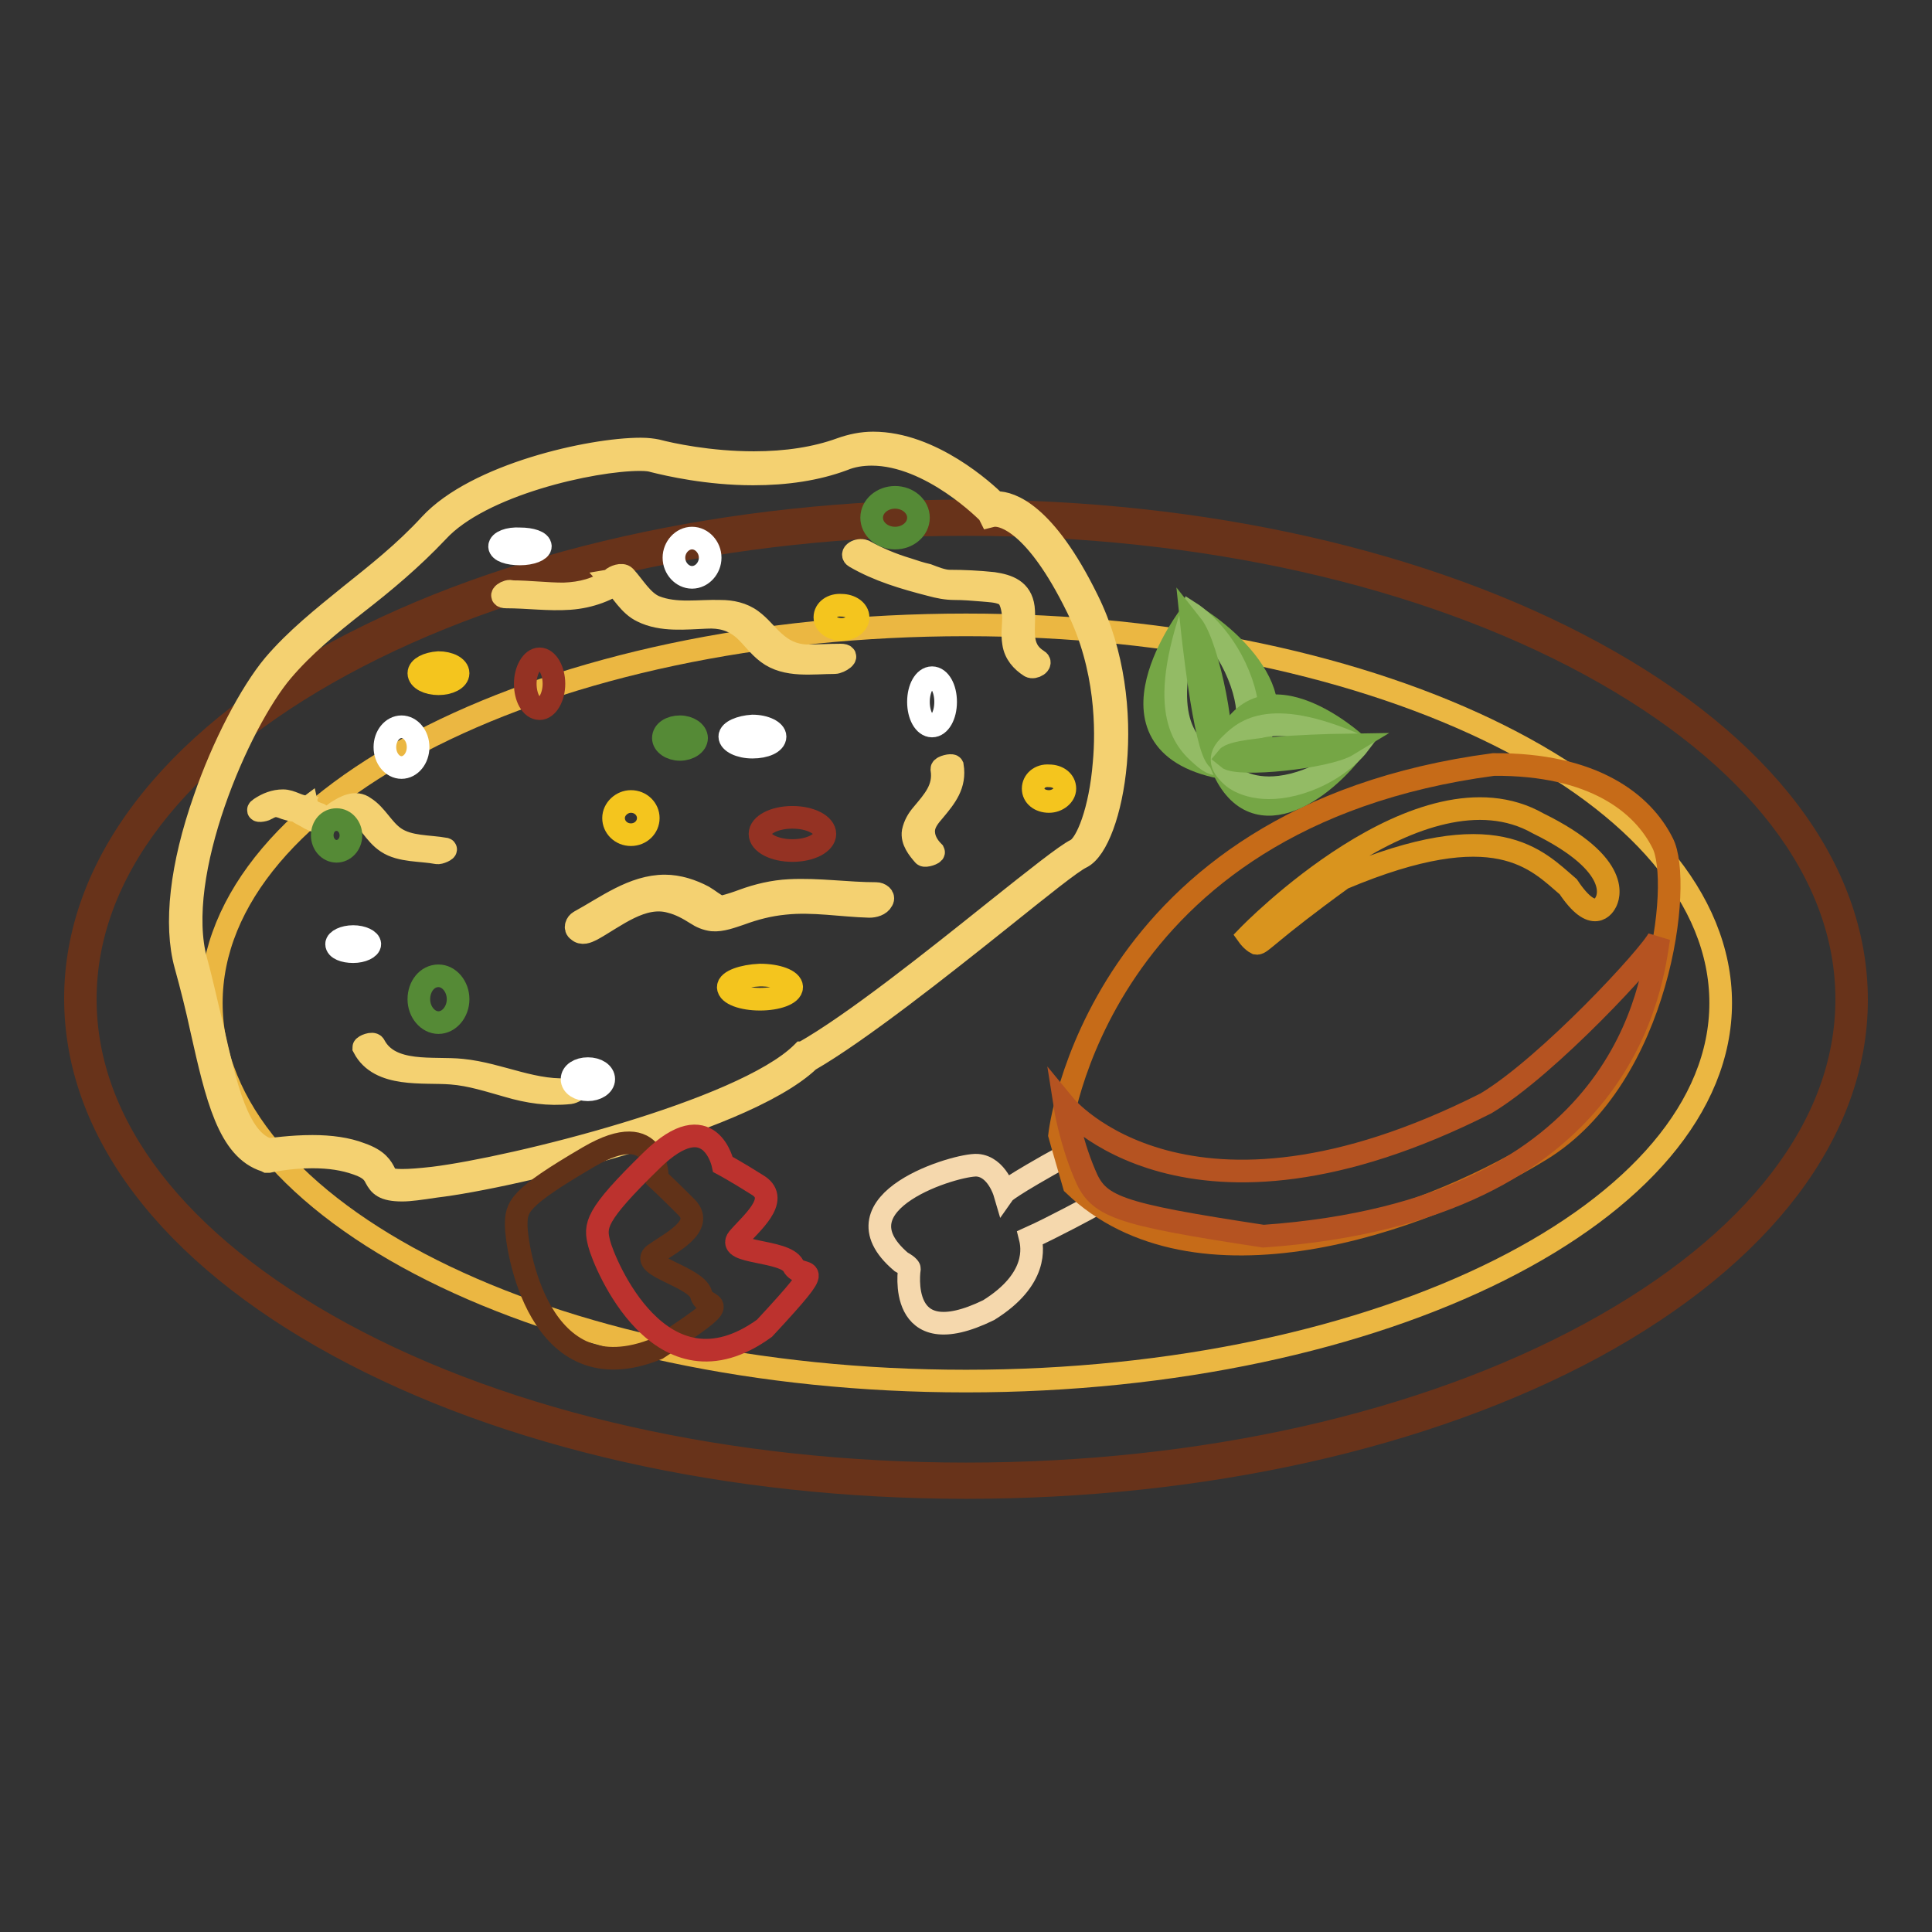 <?xml version="1.0" encoding="utf-8"?>
<!-- Svg Vector Icons : http://www.onlinewebfonts.com/icon -->
<!DOCTYPE svg PUBLIC "-//W3C//DTD SVG 1.1//EN" "http://www.w3.org/Graphics/SVG/1.1/DTD/svg11.dtd">
<svg version="1.1" xmlns="http://www.w3.org/2000/svg" xmlns:xlink="http://www.w3.org/1999/xlink" x="0px" y="0px" viewBox="0 0 256 256" enable-background="new 0 0 256 256" xml:space="preserve">
<rect x="0" y="0" width="256" height="256" fill="#333333" stroke="none"/>
<g> <path stroke-width="3" fill-opacity="0" stroke="#e37921"  d="M128,68.6c64.8,0,117.3,28.6,117.3,63.8c0,35.2-52.5,63.8-117.3,63.8c-64.8,0-117.3-28.6-117.3-63.8 C10.7,97.2,63.2,68.6,128,68.6z"/> <path stroke-width="3" fill-opacity="0" stroke="#68331a"  d="M128,197.1c-31.4,0-61-6.7-83.2-18.8c-22.4-12.2-34.8-28.5-34.8-46c0-17.4,12.4-33.8,34.8-46 C67,74.4,96.6,67.7,128,67.7c31.4,0,61,6.7,83.2,18.8c22.4,12.2,34.8,28.5,34.8,46c0,17.4-12.4,33.8-34.8,46 C189,190.5,159.4,197.1,128,197.1z M128,69.5c-31.3,0-60.6,6.6-82.7,18.6c-21.9,11.9-34,27.6-34,44.3c0,16.7,12.1,32.4,34,44.3 c22.1,12,51.5,18.6,82.7,18.6c31.3,0,60.6-6.6,82.7-18.6c21.9-11.9,34-27.6,34-44.3s-12.1-32.4-34-44.3 C188.6,76.1,159.3,69.5,128,69.5z"/> <path stroke-width="3" fill-opacity="0" stroke="#ebb742"  d="M128,82.8c55.2,0,100,22.4,100,50.1c0,27.6-44.8,50.1-100,50.1c-55.2,0-100-22.4-100-50.1 C28,105.2,72.8,82.8,128,82.8z"/> <path stroke-width="3" fill-opacity="0" stroke="#f0f1c8"  d="M35.4,153.2c0,0,6.8-1.6,12.1,0.3c5.3,1.9-0.2,4.4,10,3.2c10.1-1.3,41-8.7,49.2-16.7 c10.8-6,32.8-25.1,36.2-26.9c3.5-1.8,7.3-19.3,0.5-33.1c-6.9-13.9-11.8-12.4-11.8-12.4s-10.4-10.8-20-7.3c-9.6,3.5-21,1.2-24.7,0.2 c-3.7-1-22.3,2-29.3,9.6c-7,7.5-15.1,12-20.6,18.5c-5.5,6.5-14.8,27.2-11.6,39.2C28.5,139.7,29.4,151.4,35.4,153.2z"/> <path stroke-width="3" fill-opacity="0" stroke="#f4d171"  d="M53.3,157.7c-2.5,0-3-0.7-3.5-1.6c-0.3-0.6-0.7-1.3-2.5-1.9c-1.7-0.6-3.6-0.9-5.9-0.9 c-3.2,0-5.8,0.6-5.8,0.6l-0.2,0l-0.2-0.1c-4.9-1.5-6.5-8.5-8.5-17.4c-0.6-2.8-1.3-5.6-2.1-8.5c-1.5-5.4-0.6-13.2,2.5-22 c2.4-7,6.1-14.1,9.2-17.8c2.9-3.4,6.4-6.2,10.1-9.2c3.5-2.8,7.2-5.7,10.6-9.4c6.1-6.6,21.2-10,27.9-10c0.9,0,1.6,0.1,2.1,0.2 c1.9,0.5,7,1.6,12.9,1.6c4.3,0,8.2-0.6,11.5-1.8c1.4-0.5,2.8-0.8,4.3-0.8c7.7,0,14.8,6.5,16.2,7.9c0.1,0,0.1,0,0.2,0 c1.7,0,6.3,1.3,12,12.9c7,14.1,3.2,32.1-0.8,34.1c-1.3,0.6-5.5,4-10.5,8c-8,6.4-19,15.1-25.6,18.9c-4.6,4.4-15.6,8.4-24.1,10.9 c-9.9,3-20.3,5.2-25.4,5.8C55.7,157.5,54.3,157.7,53.3,157.7L53.3,157.7z M41.4,151.9c2.4,0,4.6,0.3,6.4,1c2.3,0.8,2.8,1.8,3.2,2.6 c0.3,0.6,0.5,0.9,2.3,0.9c1,0,2.3-0.1,4.1-0.3c10.6-1.3,40.9-8.8,48.8-16.5l0.1-0.1l0.1,0c6.6-3.7,17.5-12.4,25.5-18.8 c5.4-4.3,9.3-7.4,10.7-8.1c1.4-0.7,3.2-5.2,3.7-11.5c0.4-4.3,0.4-12.7-3.6-20.7c-5.5-11.2-9.7-12.1-10.8-12.1c-0.2,0-0.3,0-0.3,0 l-0.4,0.1L131,68c-0.1-0.1-7.6-7.8-15.5-7.8c-1.3,0-2.6,0.2-3.8,0.7c-3.5,1.3-7.5,1.9-11.9,1.9c-6,0-11.2-1.2-13.2-1.7 c-0.3-0.1-0.8-0.2-1.8-0.2c-6.3,0-21.1,3.3-26.8,9.5c-3.5,3.7-7.1,6.7-10.7,9.5c-3.7,2.9-7.1,5.7-9.9,9c-5.7,6.7-14.6,27-11.4,38.5 c0.8,2.9,1.4,5.8,2.1,8.6c1.8,8,3.4,15,7.4,16.3C36.1,152.3,38.5,151.9,41.4,151.9L41.4,151.9z"/> <path stroke-width="3" fill-opacity="0" stroke="#f4d171"  d="M35.3,107.2c1-0.6,1.5-0.5,2.5-0.1c0.6,0.2,1.2,0.3,1.8,0.4l0.2-0.4l0,0c-0.1,0-0.5,0.2-0.4,0.3 c0.1,0.3,0.9,0.6,1.2,0.8c0.5,0.3,1.2,0.7,1.9,0.7c0.7,0,1.4-0.3,2-0.6c0.9-0.4,1.6-1.4,2.6-0.9c1.7,1,2.5,3.1,4.2,4.2 c1.8,1.2,4.5,1,6.6,1.4c0.3,0.1,1.4-0.4,1.1-0.5c-2.2-0.4-4.8-0.2-6.7-1.5c-1.6-1.1-2.4-3-4-4c-1.2-0.9-2.6-0.1-3.7,0.6 c-0.3,0.2-0.9,0.8-1.3,0.7c-0.4,0-0.7-0.2-1-0.4c-0.3-0.1-1.4-0.5-1.5-0.9l-0.4,0.3l0,0c0.2-0.1,0.7-0.4,0.2-0.4 c-1.1,0-2-0.8-3.1-0.8c-1.1,0-2.1,0.4-3,1C33.7,107.6,35,107.4,35.3,107.2z M113.3,73.8c3.1,1.8,6.5,2.8,10,3.7 c1.1,0.3,2.1,0.5,3.2,0.5c1.2,0,2.4,0.1,3.6,0.2c1,0.1,2,0.1,2.9,0.5c1,0.4,1.2,2.1,1.3,3c0,1.2-0.2,2.3,0,3.5 c0.2,1.4,1.1,2.4,2.2,3.1c0.5,0.3,1.7-0.4,1-0.8c-2.7-1.7-1.6-4.4-1.9-7c-0.3-2.3-2-2.9-4-3.2c-1.9-0.2-3.9-0.3-5.8-0.3 c-0.9,0-2.1-0.5-2.9-0.8c-0.9-0.2-1.8-0.5-2.7-0.8c-2-0.6-3.9-1.4-5.7-2.4C113.7,72.7,112.6,73.4,113.3,73.8L113.3,73.8z  M78.4,123.2c3.1-1.7,6.7-4.8,10.5-3.7c1.2,0.3,2.3,0.9,3.4,1.6c0.6,0.4,1.3,0.7,2.1,0.8c1.2,0.1,2.5-0.4,3.7-0.8 c1.9-0.7,3.8-1.2,5.9-1.4c3.7-0.4,7.5,0.3,11.2,0.4c0.6,0,1.4-0.2,1.7-0.8c0.3-0.5-0.3-0.9-0.8-0.9c-3.8,0-7.7-0.6-11.5-0.4 c-2.1,0.1-4.2,0.6-6.1,1.3c-0.8,0.3-1.7,0.6-2.5,0.8c-0.4,0.1-0.6,0.1-0.7,0c-0.6-0.2-1.4-0.9-2.1-1.3c-1.5-0.8-3.3-1.4-5.1-1.4 c-4.2,0-7.8,2.8-11.3,4.7c-0.4,0.2-0.7,0.9-0.2,1.2C77.1,123.8,77.8,123.5,78.4,123.2z M67.1,79.1c2.8,0,5.6,0.4,8.4,0.2 c2.7-0.2,5.1-1.1,7.3-2.7c-0.6,0.1-1.1,0.2-1.7,0.3c1.3,1.4,2.3,3.3,4,4.1c2.6,1.3,5.8,0.9,8.5,0.8c1.9-0.1,3.5,0.3,5,1.6 c1.1,1,1.9,2.2,3.1,3.1c2.5,1.9,6,1.3,8.9,1.3c0.6,0,2.2-1,0.8-1c-1.5,0-3,0.1-4.6,0.1c-1.7-0.1-3-0.7-4.3-1.9 c-1-0.9-1.8-2-2.9-2.8c-1.2-0.9-2.7-1.2-4.1-1.2c-2.9-0.1-5.9,0.5-8.7-0.6c-1.7-0.7-2.8-2.7-4-4c-0.4-0.4-1.4,0-1.7,0.3 c-2,1.4-4,1.9-6.4,2c-2.3,0-4.6-0.3-6.9-0.3C67.3,78.1,65.8,79.1,67.1,79.1z M124.8,101.9c0.4,2.6-1.1,4.2-2.6,6 c-0.6,0.7-1,1.4-1.2,2.3c-0.2,1.2,0.7,2.3,1.4,3.1c0.2,0.2,1.4-0.2,1.3-0.4c-0.8-0.8-1.4-1.8-1.3-3c0.1-1,0.8-1.8,1.4-2.5 c1.5-1.8,2.8-3.4,2.4-5.9C126.1,101.3,124.8,101.6,124.8,101.9z M48.2,138.8c2.1,4,7.9,3.1,11.6,3.4c2.6,0.2,5,1,7.5,1.7 c2.7,0.8,5.4,1.2,8.2,0.9c0.3,0,1.5-0.6,0.6-0.5c-5.2,0.6-9.8-2-14.9-2.5c-3.7-0.4-9.5,0.7-11.6-3.3 C49.4,138.1,48.2,138.6,48.2,138.8z"/> <path stroke-width="3" fill-opacity="0" stroke="#943223"  d="M69.6,90.6c0,1.8,0.8,3.3,1.9,3.3c1,0,1.9-1.5,1.9-3.3c0-1.8-0.9-3.3-1.9-3.3 C70.5,87.3,69.6,88.8,69.6,90.6L69.6,90.6z"/> <path stroke-width="3" fill-opacity="0" stroke="#943223"  d="M100.7,110.5c0,1.2,1.9,2.2,4.3,2.2c2.4,0,4.3-1,4.3-2.2l0,0c0-1.2-1.9-2.2-4.3-2.2 C102.6,108.3,100.7,109.3,100.7,110.5z"/> <path stroke-width="3" fill-opacity="0" stroke="#558a36"  d="M55.5,132.4c0,1.7,1.2,3.1,2.6,3.1c1.4,0,2.6-1.4,2.6-3.1c0,0,0,0,0,0c0-1.7-1.2-3.1-2.6-3.1 C56.6,129.3,55.5,130.7,55.5,132.4C55.5,132.4,55.5,132.4,55.5,132.4z"/> <path stroke-width="3" fill-opacity="0" stroke="#558a36"  d="M115.5,68.6c0,1.5,1.4,2.7,3.1,2.7c1.7,0,3.1-1.2,3.1-2.7c0-1.5-1.4-2.7-3.1-2.7 C116.9,65.9,115.5,67.1,115.5,68.6z"/> <path stroke-width="3" fill-opacity="0" stroke="#558a36"  d="M87.9,97.8c0,0.8,1,1.5,2.2,1.5s2.2-0.7,2.2-1.5c0-0.8-1-1.5-2.2-1.5S87.9,96.9,87.9,97.8z"/> <path stroke-width="3" fill-opacity="0" stroke="#558a36"  d="M42.7,110.7c0,1.1,0.8,2.1,1.9,2.1c1,0,1.9-0.9,1.9-2.1c0,0,0,0,0,0c0-1.1-0.8-2.1-1.9-2.1 S42.7,109.5,42.7,110.7C42.7,110.7,42.7,110.7,42.7,110.7z"/> <path stroke-width="3" fill-opacity="0" stroke="#f4c51e"  d="M96.5,130.8c0,0.9,1.9,1.6,4.2,1.6c2.3,0,4.2-0.7,4.2-1.6c0,0,0,0,0,0c0-0.9-1.9-1.6-4.2-1.6 C98.4,129.3,96.5,130,96.5,130.8L96.5,130.8z"/> <path stroke-width="3" fill-opacity="0" stroke="#f4c51e"  d="M81.3,108.4c0,1.2,1,2.2,2.3,2.2c1.3,0,2.3-1,2.3-2.2s-1-2.2-2.3-2.2C82.4,106.2,81.3,107.2,81.3,108.4z"/> <path stroke-width="3" fill-opacity="0" stroke="#f4c51e"  d="M109.3,81.8c0,0.9,1,1.6,2.2,1.6c1.2,0,2.2-0.7,2.2-1.6c0,0,0,0,0,0c0-0.9-1-1.6-2.2-1.6 C110.3,80.1,109.3,80.8,109.3,81.8C109.3,81.8,109.3,81.8,109.3,81.8z"/> <path stroke-width="3" fill-opacity="0" stroke="#f4c51e"  d="M136.9,104.5c0,1,0.9,1.7,2.1,1.7c1.1,0,2.1-0.8,2.1-1.7c0,0,0,0,0,0c0-1-0.9-1.7-2.1-1.7 C137.8,102.7,136.9,103.5,136.9,104.5C136.9,104.5,136.9,104.5,136.9,104.5z"/> <path stroke-width="3" fill-opacity="0" stroke="#f4c51e"  d="M55.5,89.2c0,0.8,1.2,1.4,2.6,1.4s2.6-0.6,2.6-1.4c0,0,0,0,0,0c0-0.8-1.2-1.4-2.6-1.4 C56.6,87.9,55.5,88.5,55.5,89.2C55.5,89.2,55.5,89.2,55.5,89.2z"/> <path stroke-width="3" fill-opacity="0" stroke="#ffffff"  d="M121.7,93c0,1.8,0.8,3.2,1.8,3.2c1,0,1.8-1.4,1.8-3.2c0,0,0,0,0,0c0-1.8-0.8-3.2-1.8-3.2 C122.5,89.8,121.7,91.2,121.7,93C121.7,93,121.7,93,121.7,93z"/> <path stroke-width="3" fill-opacity="0" stroke="#ffffff"  d="M51,99c0,1.5,1,2.7,2.2,2.7c1.2,0,2.2-1.2,2.2-2.7c0,0,0,0,0,0c0-1.5-1-2.7-2.2-2.7C52,96.3,51,97.5,51,99 L51,99z"/> <path stroke-width="3" fill-opacity="0" stroke="#ffffff"  d="M44.6,125.1c0,0.6,1,1,2.2,1s2.2-0.5,2.2-1s-1-1-2.2-1S44.6,124.6,44.6,125.1z"/> <path stroke-width="3" fill-opacity="0" stroke="#ffffff"  d="M75.8,143c0,0.8,0.9,1.4,2.1,1.4c1.1,0,2.1-0.6,2.1-1.4c0-0.8-0.9-1.4-2.1-1.4 C76.7,141.6,75.8,142.2,75.8,143z"/> <path stroke-width="3" fill-opacity="0" stroke="#ffffff"  d="M89.3,73.9c0,1.4,1.1,2.6,2.4,2.6c1.3,0,2.4-1.2,2.4-2.6s-1.1-2.6-2.4-2.6C90.4,71.3,89.3,72.5,89.3,73.9z" /> <path stroke-width="3" fill-opacity="0" stroke="#ffffff"  d="M66.2,72.4c0,0.6,1.2,1,2.7,1c1.5,0,2.7-0.5,2.7-1c0-0.6-1.2-1-2.7-1C67.4,71.3,66.2,71.8,66.2,72.4z"/> <path stroke-width="3" fill-opacity="0" stroke="#ffffff"  d="M96.7,97.6c0,0.7,1.3,1.4,3,1.4c1.7,0,3-0.6,3-1.4c0-0.7-1.3-1.4-3-1.4C98.1,96.3,96.7,96.9,96.7,97.6 L96.7,97.6z"/> <path stroke-width="3" fill-opacity="0" stroke="#f5d8ad"  d="M120.5,168.1c0,0-1.8,11.5,10.5,5.5c6.6-4.1,5.8-8.4,5.5-9.6c2.9-1.3,8.1-4.1,8.8-4.5 c-2.6-2.2-3.5-3.3-3.9-6.5c-7.8,4.3-8.3,5-8.3,5s-1-3.4-3.6-3.6c-2.6-0.2-19.5,4.8-10.1,12.8C120.5,167.8,120.5,168.1,120.5,168.1 L120.5,168.1z"/> <path stroke-width="3" fill-opacity="0" stroke="#c66b18"  d="M140.4,150.4c0,0,4.6-42.1,57.5-49.1c13.3-0.1,19.8,5.2,22.4,10.4c2.7,5.1-0.3,31-16.2,40.7 c-16,9.8-45.8,19.9-61.8,4.6C140.7,151.5,140.4,150.4,140.4,150.4z"/> <path stroke-width="3" fill-opacity="0" stroke="#d9941e"  d="M165.4,124c0,0,22.9-23.7,38.4-14.9c11.4,5.6,9.2,10,9,10.4c-0.2,0.4-1.6,3.1-5-2 c-4.2-3.6-9.5-9.7-29.9-1.1c-9.8,7.1-10.8,8.7-11.4,8.6C165.9,124.7,165.4,124,165.4,124L165.4,124z"/> <path stroke-width="3" fill-opacity="0" stroke="#b55321"  d="M141.1,146.5c0,0,16.2,19.7,55.8-0.3c8.2-4.9,21.9-19.7,22.9-21.9c-0.9,5.6-3.9,36.1-52.4,39.5 c-19.7-3-21.9-3.9-23.7-8.3C141.8,151,141.1,146.5,141.1,146.5z"/> <path stroke-width="3" fill-opacity="0" stroke="#613218"  d="M87.1,156.2c0,0,0.3-8.4-9.1-2.9c-9.4,5.5-9.6,6.6-9.6,9.1c0,2.5,2.8,22.8,18.7,16.3 c11.2-7.3,6.3-4.9,5.8-7.2c-0.6-2.3-8.3-3.8-6.2-5.3c2.1-1.5,6.7-3.7,4.3-6.2C88.5,157.5,87.1,156.2,87.1,156.2L87.1,156.2z"/> <path stroke-width="3" fill-opacity="0" stroke="#bc322e"  d="M95.8,154.3c0,0-1.7-8.1-9.4-0.6c-7.7,7.5-7.6,8.7-7,11.1c0.6,2.4,8.1,21.2,21.9,11.2 c9-9.7,4.9-6.2,3.8-8.3c-1.1-2.1-8.9-1.6-7.3-3.6c1.6-1.9,5.6-5.1,2.7-7C97.5,155.2,95.8,154.3,95.8,154.3L95.8,154.3z"/> <path stroke-width="3" fill-opacity="0" stroke="#75a645"  d="M157.8,81.4c0,0-13.1,16.9,4,20.3C173.9,96,165.3,85.8,157.8,81.4z"/> <path stroke-width="3" fill-opacity="0" stroke="#93bb65"  d="M157.9,81.3c0,0,3.9,2.5,6.2,8.1c2.3,5.6,0.9,9.1,0,10.1c-0.8,1.1-2.2,2.8-4.4,1 C157.5,98.6,153.2,95.4,157.9,81.3z"/> <path stroke-width="3" fill-opacity="0" stroke="#75a645"  d="M157.9,82.8c0,0,1.7,16.5,3.5,17.8C162.7,98.9,160.2,85.7,157.9,82.8z"/> <path stroke-width="3" fill-opacity="0" stroke="#75a645"  d="M179.8,98.7c0,0-13.9-12.9-18.2,2C165.6,111.8,175.3,104.9,179.8,98.7z"/> <path stroke-width="3" fill-opacity="0" stroke="#93bb65"  d="M179.9,98.8c0,0-2.5,3.3-7.6,4.9c-5.1,1.6-8.1,0-9-0.8c-0.9-0.8-2.3-2.2-0.5-4 C164.6,97.1,167.8,93.5,179.9,98.8z"/> <path stroke-width="3" fill-opacity="0" stroke="#75a645"  d="M178.6,98.7c0,0-14.8,0.2-16,1.7C164,101.6,175.8,100.4,178.6,98.7z"/></g>
</svg>